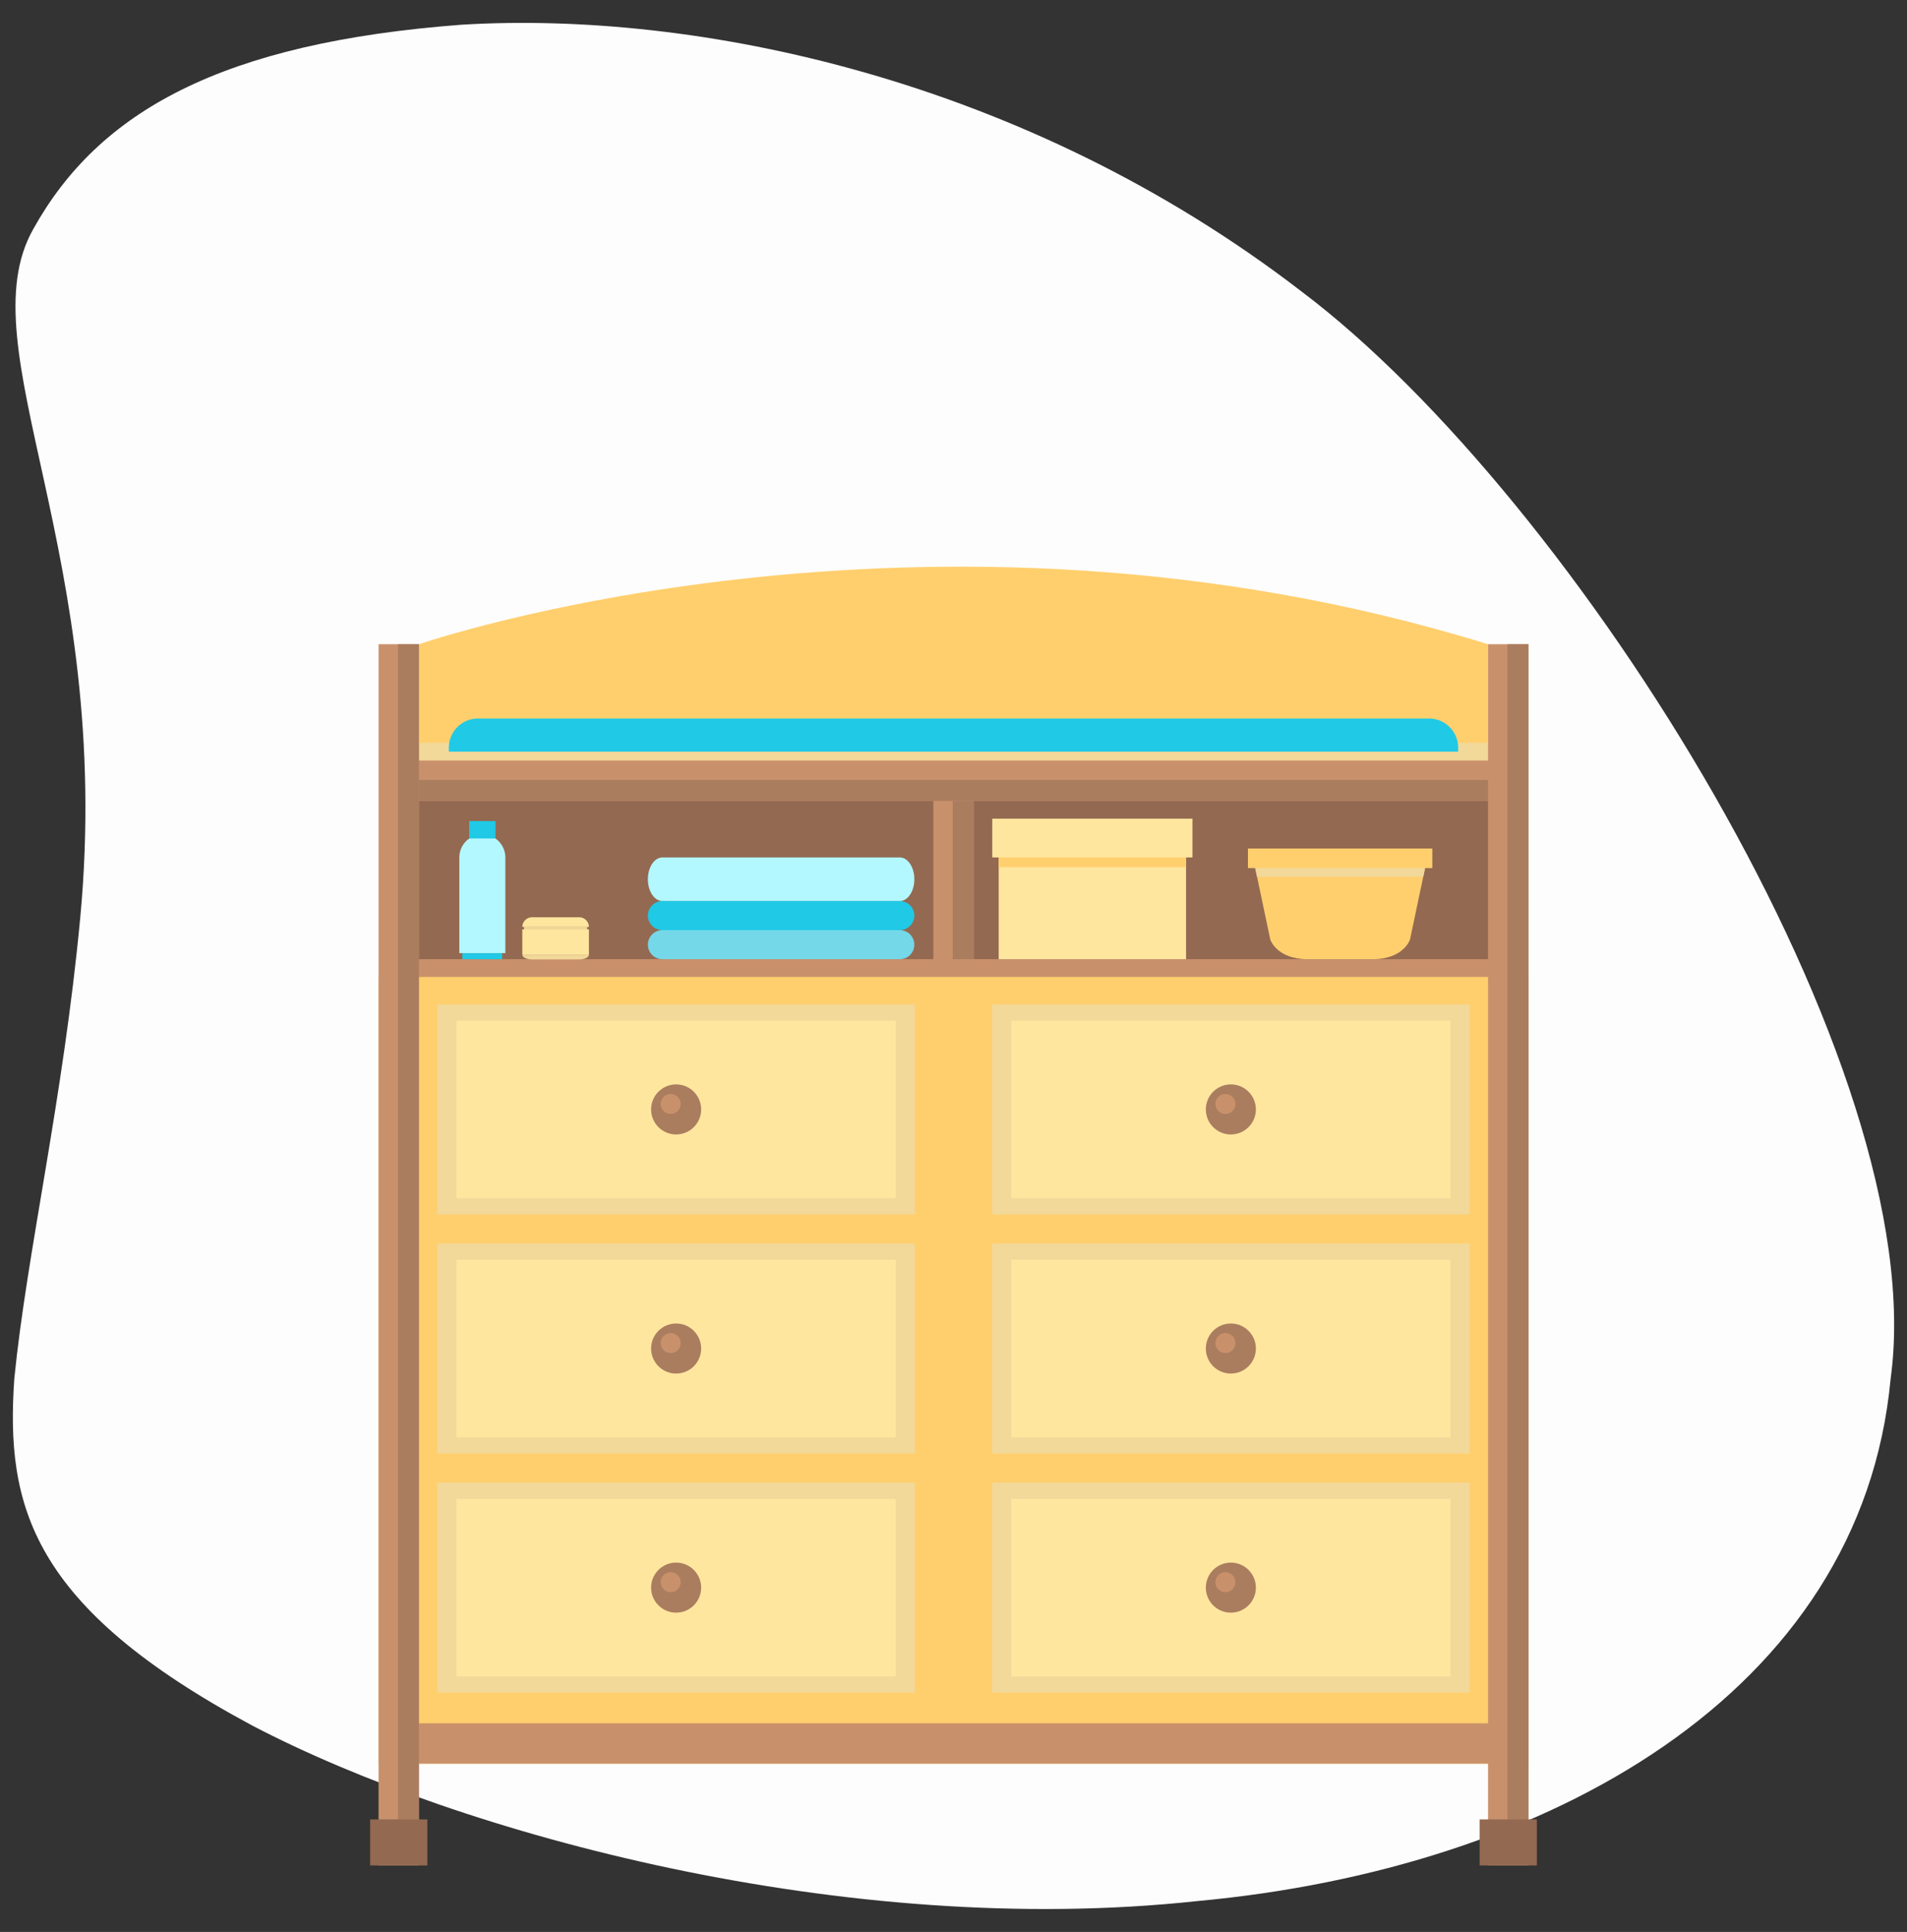 <?xml version="1.0" encoding="utf-8"?>
<!-- Generator: Adobe Illustrator 16.0.0, SVG Export Plug-In . SVG Version: 6.00 Build 0)  -->
<!DOCTYPE svg PUBLIC "-//W3C//DTD SVG 1.1//EN" "http://www.w3.org/Graphics/SVG/1.1/DTD/svg11.dtd">
<svg version="1.1" id="Calque_1" xmlns="http://www.w3.org/2000/svg" xmlns:xlink="http://www.w3.org/1999/xlink" x="0px" y="0px"
	 width="235px" height="238px" viewBox="0 0 235 238" enable-background="new 0 0 235 238" xml:space="preserve">
<rect x="0" y="0" width="235" height="238" fill="#333333" stroke="none"/>
<path fill="#FDFDFD" d="M31.117,212.593c-27.326-14.653-30.443-27.105-29.351-42.79c1.545-15.484,6.02-34.375,8.124-56.763
	c4.199-44.769-14.086-70.142-5.798-84.805C12.162,13.692,27.386,5.271,56.898,3.043C85.72,1.306,126.169,9.569,160.401,35.92
	c33.668,25.354,77.838,95.605,72.586,133.893c-3.604,38.891-42.402,60.424-85.46,64.387
	C104.27,238.876,56.755,225.984,31.117,212.593z"/>
<g>
	<g>
		<rect x="49.238" y="96.077" fill="#936951" width="136.523" height="24.28"/>
	</g>
	<g>
		<g>
			<rect x="115.012" y="96.077" fill="#C9916B" width="4.975" height="24.28"/>
		</g>
		<g>
			<rect x="117.4" y="96.077" fill="#AA7D5F" width="2.586" height="24.28"/>
		</g>
	</g>
	<g>
		<rect x="49.04" y="118.167" fill="#C9916B" width="136.722" height="3.881"/>
	</g>
	<g>
		<path fill="#FFCF6E" d="M51.627,79.362c0,0,62.291-21.493,131.746,0v16.714H51.627V79.362z"/>
	</g>
	<g>
		<rect x="49.238" y="91.501" fill="#F2D899" width="136.523" height="4.576"/>
	</g>
	<g>
		<rect x="46.652" y="120.356" fill="#FFCF6E" width="141.695" height="96.916"/>
	</g>
	<g>
		<rect x="49.238" y="212.298" fill="#C9916B" width="136.523" height="4.975"/>
	</g>
	<g>
		<g>
			<g>
				<rect x="53.903" y="123.738" fill="#F2D899" width="58.832" height="25.873"/>
			</g>
			<g>
				<rect x="56.254" y="125.729" fill="#FFE69F" width="54.131" height="21.892"/>
			</g>
			<g>
				<g>
					<circle fill="#AA7D5F" cx="83.319" cy="136.674" r="3.084"/>
				</g>
				<g>
					<circle fill="#C9916B" cx="82.648" cy="136.002" r="1.231"/>
				</g>
			</g>
		</g>
		<g>
			<g>
				<rect x="53.903" y="153.193" fill="#F2D899" width="58.832" height="25.872"/>
			</g>
			<g>
				<rect x="56.254" y="155.185" fill="#FFE69F" width="54.131" height="21.889"/>
			</g>
			<g>
				<g>
					<circle fill="#AA7D5F" cx="83.319" cy="166.129" r="3.084"/>
				</g>
				<g>
					<circle fill="#C9916B" cx="82.648" cy="165.458" r="1.231"/>
				</g>
			</g>
		</g>
		<g>
			<g>
				<rect x="53.903" y="182.647" fill="#F2D899" width="58.832" height="25.87"/>
			</g>
			<g>
				<rect x="56.254" y="184.637" fill="#FFE69F" width="54.131" height="21.893"/>
			</g>
			<g>
				<g>
					<circle fill="#AA7D5F" cx="83.319" cy="195.584" r="3.084"/>
				</g>
				<g>
					<circle fill="#C9916B" cx="82.648" cy="194.912" r="1.231"/>
				</g>
			</g>
		</g>
	</g>
	<g>
		<g>
			<g>
				<rect x="122.263" y="123.738" fill="#F2D899" width="58.832" height="25.873"/>
			</g>
			<g>
				<rect x="124.613" y="125.729" fill="#FFE69F" width="54.131" height="21.892"/>
			</g>
			<g>
				<g>
					<circle fill="#AA7D5F" cx="151.678" cy="136.674" r="3.084"/>
				</g>
				<g>
					<circle fill="#C9916B" cx="151.008" cy="136.002" r="1.231"/>
				</g>
			</g>
		</g>
		<g>
			<g>
				<rect x="122.263" y="153.193" fill="#F2D899" width="58.832" height="25.872"/>
			</g>
			<g>
				<rect x="124.613" y="155.185" fill="#FFE69F" width="54.131" height="21.889"/>
			</g>
			<g>
				<g>
					<circle fill="#AA7D5F" cx="151.678" cy="166.129" r="3.084"/>
				</g>
				<g>
					<circle fill="#C9916B" cx="151.008" cy="165.458" r="1.231"/>
				</g>
			</g>
		</g>
		<g>
			<g>
				<rect x="122.263" y="182.647" fill="#F2D899" width="58.832" height="25.87"/>
			</g>
			<g>
				<rect x="124.613" y="184.637" fill="#FFE69F" width="54.131" height="21.893"/>
			</g>
			<g>
				<g>
					<circle fill="#AA7D5F" cx="151.678" cy="195.584" r="3.084"/>
				</g>
				<g>
					<circle fill="#C9916B" cx="151.008" cy="194.912" r="1.231"/>
				</g>
			</g>
		</g>
	</g>
	<g>
		<g>
			<rect x="49.238" y="93.689" fill="#C9916B" width="136.523" height="4.974"/>
		</g>
		<g>
			<rect x="49.238" y="96.077" fill="#AA7D5F" width="136.523" height="2.586"/>
		</g>
	</g>
	<g>
		<path fill="#20C9E5" d="M179.688,92.098c0-1.971-1.611-3.582-3.582-3.582H58.892c-1.971,0-3.582,1.611-3.582,3.582v0.497h124.379
			V92.098z"/>
	</g>
	<g>
		<g>
			<rect x="46.652" y="79.362" fill="#C9916B" width="4.975" height="150.447"/>
		</g>
		<g>
			<rect x="49.04" y="79.362" fill="#AA7D5F" width="2.587" height="150.447"/>
		</g>
	</g>
	<g>
		<g>
			<rect x="183.373" y="79.362" fill="#C9916B" width="4.975" height="150.447"/>
		</g>
		<g>
			<rect x="185.762" y="79.362" fill="#AA7D5F" width="2.586" height="150.447"/>
		</g>
	</g>
	<g>
		<rect x="45.614" y="224.139" fill="#936951" width="7.053" height="5.671"/>
	</g>
	<g>
		<rect x="182.333" y="224.139" fill="#936951" width="7.053" height="5.671"/>
	</g>
	<g>
		<rect x="123.071" y="103.441" fill="#FFE69F" width="23.086" height="14.725"/>
	</g>
	<g>
		<rect x="123.071" y="103.441" fill="#FFCF6E" width="23.086" height="3.382"/>
	</g>
	<g>
		<rect x="122.276" y="100.853" fill="#FFE69F" width="24.676" height="4.776"/>
	</g>
	<g>
		<g>
			<path fill="#FFCF6E" d="M165.146,105.956l-10.672,0.005l2.066,9.802c0,0,0.802,2.404,4.589,2.404h4.017h4.016
				c3.785,0,4.59-2.404,4.59-2.404l2.066-9.802L165.146,105.956z"/>
		</g>
		<g>
			<polygon fill="#F2D899" points="175.817,105.96 165.146,105.956 154.474,105.96 154.905,108.01 175.386,108.01 			"/>
		</g>
		<g>
			<rect x="153.786" y="104.535" fill="#FFCF6E" width="22.719" height="2.404"/>
		</g>
	</g>
	<g>
		<g>
			<path fill="#74D8E8" d="M112.675,116.375c0,0.991-0.802,1.791-1.791,1.791H81.63c-0.989,0-1.791-0.8-1.791-1.791l0,0
				c0-0.989,0.802-1.791,1.791-1.791h29.254C111.873,114.584,112.675,115.387,112.675,116.375L112.675,116.375z"/>
		</g>
		<g>
			<path fill="#B3F8FF" d="M112.675,108.315c0,1.486-0.802,2.687-1.791,2.687H81.63c-0.989,0-1.791-1.201-1.791-2.687l0,0
				c0-1.483,0.802-2.686,1.791-2.686h29.254C111.873,105.629,112.675,106.833,112.675,108.315L112.675,108.315z"/>
		</g>
		<g>
			<path fill="#20C9E5" d="M112.675,112.793c0,0.991-0.802,1.791-1.791,1.791H81.63c-0.989,0-1.791-0.8-1.791-1.791l0,0
				c0-0.989,0.802-1.791,1.791-1.791h29.254C111.873,111.002,112.675,111.805,112.675,112.793L112.675,112.793z"/>
		</g>
	</g>
	<g>
		<g>
			<rect x="56.975" y="117.42" fill="#20C9E5" width="4.904" height="0.746"/>
		</g>
		<g>
			<path fill="#B3F8FF" d="M62.275,105.629c0-1.565-1.271-2.836-2.836-2.836c-1.567,0-2.836,1.271-2.836,2.836v11.791h5.672V105.629
				z"/>
		</g>
		<g>
			<rect x="57.816" y="101.151" fill="#20C9E5" width="3.244" height="2.141"/>
		</g>
	</g>
	<g>
		<g>
			<path fill="#FFE69F" d="M71.38,112.999h-5.82c-0.656,0-1.194,0.539-1.194,1.194h8.209
				C72.574,113.538,72.038,112.999,71.38,112.999z"/>
		</g>
		<g>
			<path fill="#F2D899" d="M71.38,118.197h-5.82c-0.656,0-1.194-0.259-1.194-0.576h8.209
				C72.574,117.938,72.038,118.197,71.38,118.197z"/>
		</g>
		<g>
			<rect x="64.365" y="114.486" fill="#FFE69F" width="8.209" height="3.134"/>
		</g>
		<g>
			<rect x="64.577" y="114.192" fill="#F2D899" width="7.784" height="0.294"/>
		</g>
	</g>
</g>
</svg>
